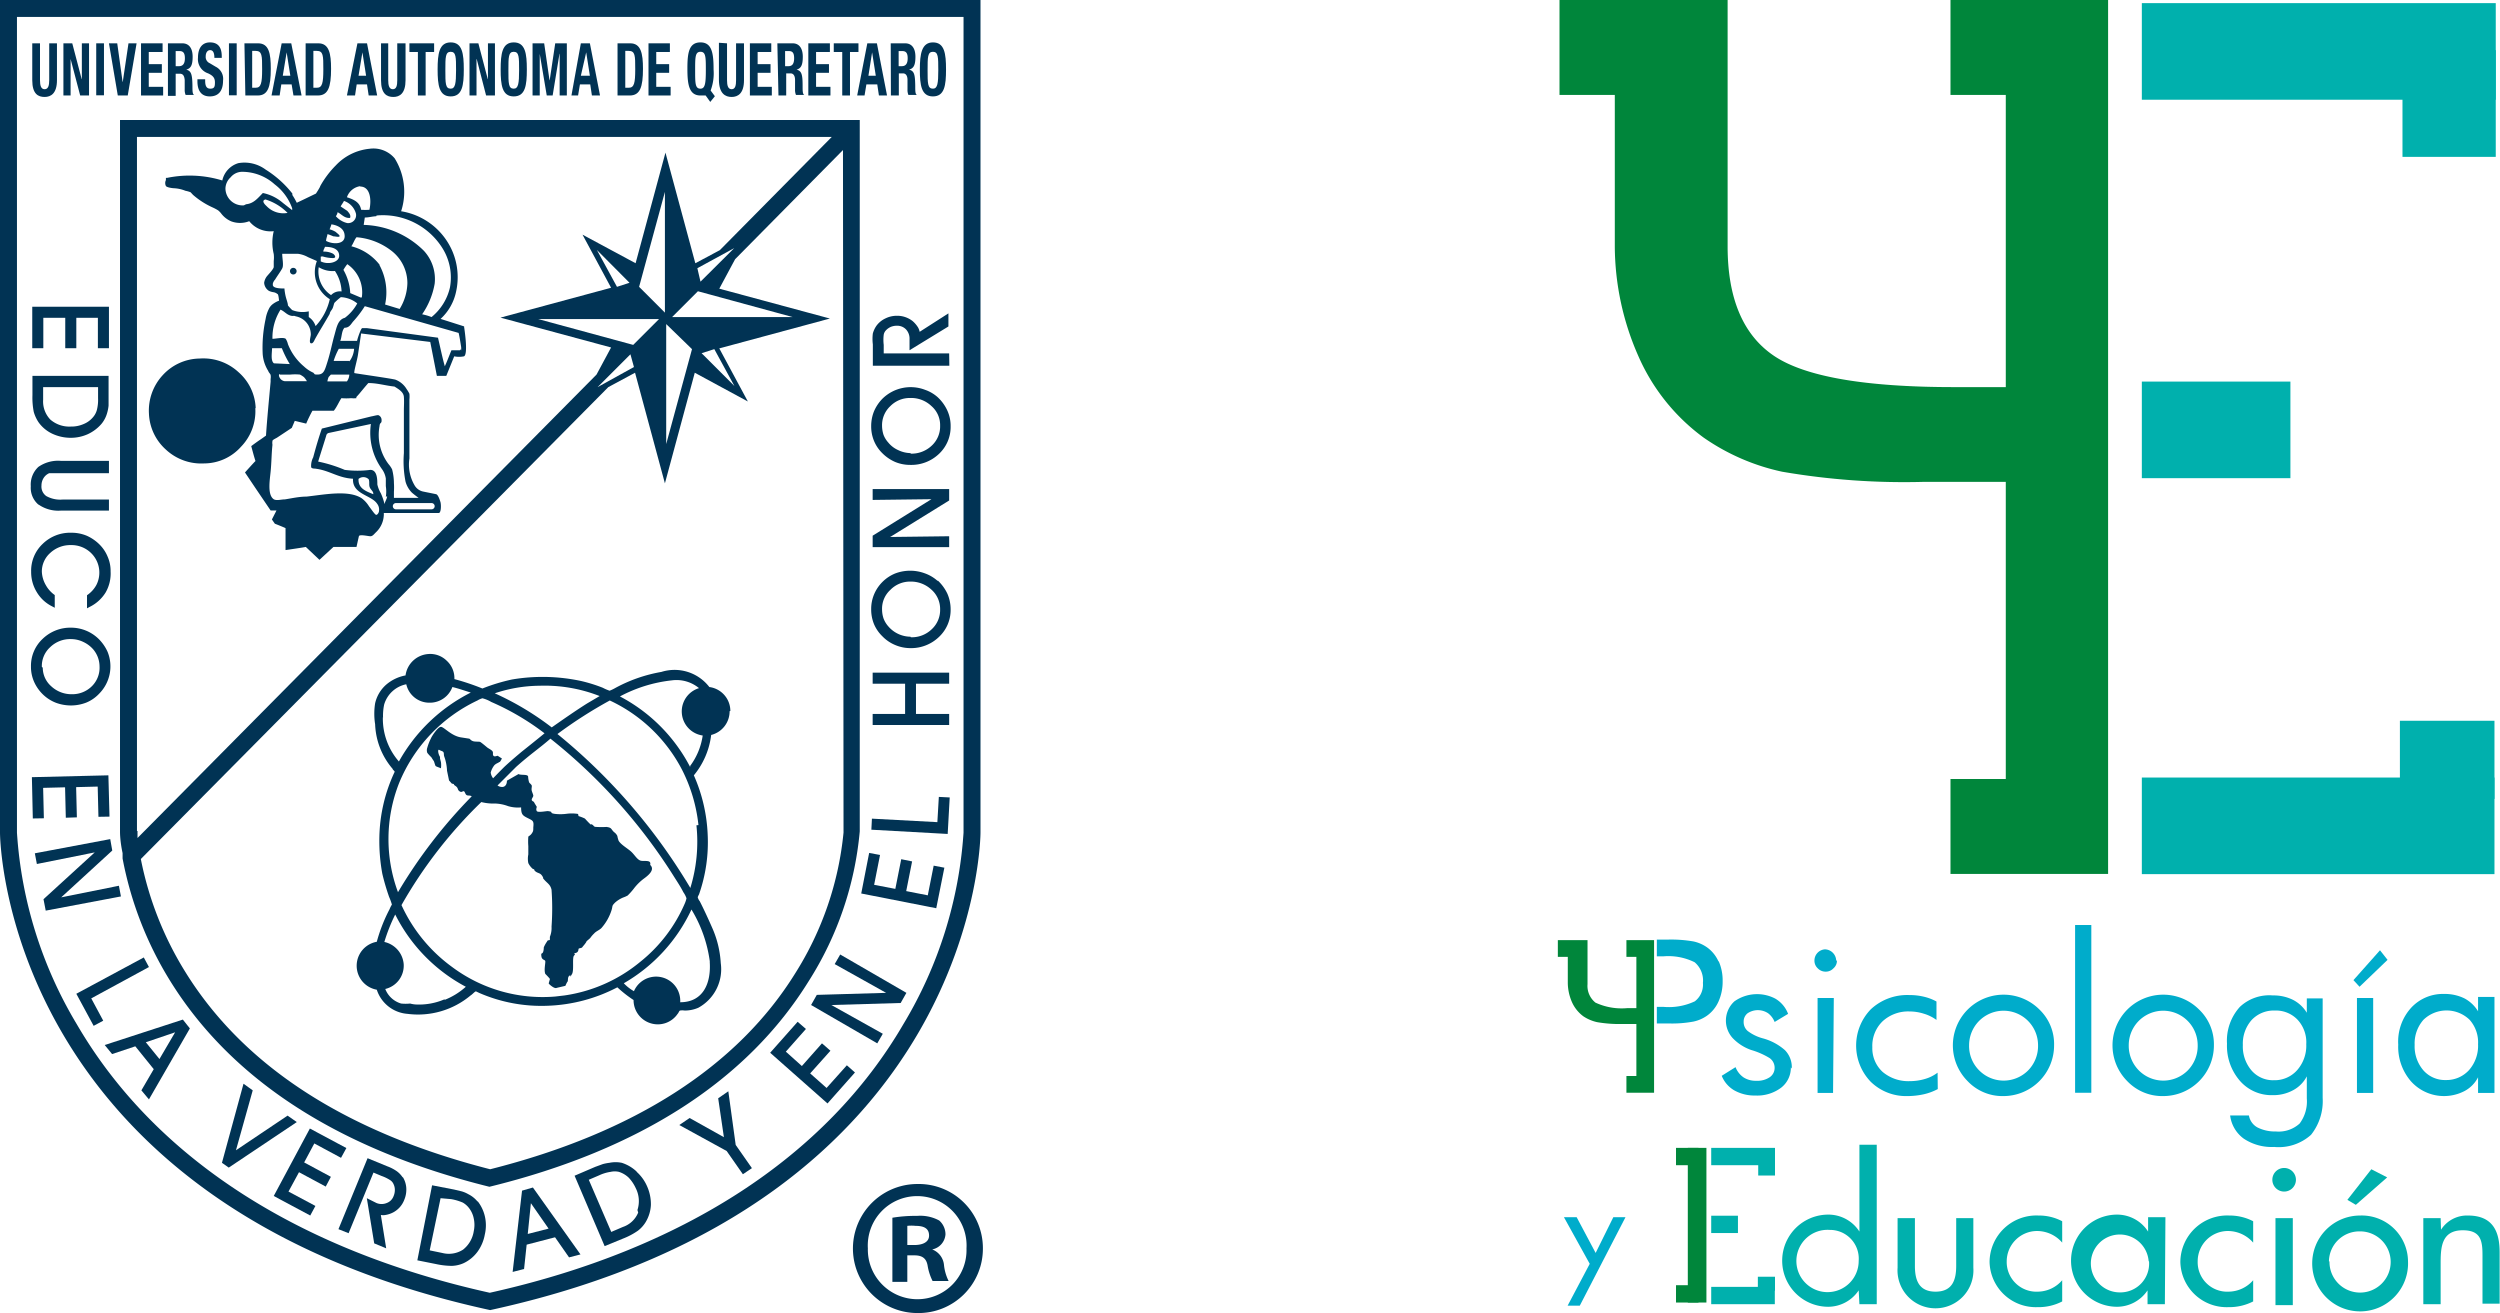 <svg xmlns="http://www.w3.org/2000/svg" viewBox="0 0 135.62 71.23"><defs><style>.cls-1{fill:#013354;}.cls-2{fill:#00863b;}.cls-3{fill:#00accb;}.cls-4{fill:#00b0ad;}</style></defs><g id="Capa_2" data-name="Capa 2"><g id="Capa_1-2" data-name="Capa 1"><path class="cls-1" d="M53.32,67.72a3.49,3.49,0,0,1-3.55,3.51,3.5,3.5,0,1,1,0-7,3.48,3.48,0,0,1,3.55,3.48m-6.24,0a2.69,2.69,0,0,0,2.71,2.77,2.66,2.66,0,0,0,2.64-2.75,2.68,2.68,0,1,0-5.35,0m2.14,1.81h-.81V66.06a7.42,7.42,0,0,1,1.33-.1,2.15,2.15,0,0,1,1.21.25,1,1,0,0,1,.34.76.9.9,0,0,1-.72.81v0a1,1,0,0,1,.64.85,2.52,2.52,0,0,0,.25.86h-.87a2.89,2.89,0,0,1-.27-.84c-.07-.38-.28-.55-.72-.55h-.38Zm0-2h.38c.44,0,.8-.15.8-.51s-.23-.53-.74-.53a2,2,0,0,0-.44,0Z"/><path class="cls-1" d="M2.17,2.35v2c0,.28.05.49.25.49s.25-.21.25-.49v-2h.42v2c0,.72-.33.91-.67.91s-.67-.15-.67-.91v-2Z"/><polygon class="cls-1" points="3.92 2.35 4.43 4.29 4.44 4.29 4.44 2.35 4.83 2.35 4.83 5.18 4.35 5.18 3.83 3.2 3.83 3.2 3.83 5.18 3.44 5.18 3.44 2.35 3.92 2.35"/><rect class="cls-1" x="5.22" y="2.35" width="0.42" height="2.82"/><polygon class="cls-1" points="6.36 2.35 6.65 4.44 6.66 4.44 6.97 2.35 7.41 2.35 6.93 5.18 6.39 5.18 5.91 2.35 6.36 2.35"/><polygon class="cls-1" points="8.82 2.35 8.82 2.82 8.07 2.82 8.07 3.48 8.78 3.48 8.78 3.95 8.07 3.95 8.07 4.71 8.85 4.71 8.85 5.18 7.65 5.18 7.65 2.35 8.82 2.35"/><path class="cls-1" d="M9.11,2.35h.78c.35,0,.56.25.56.73s-.11.63-.35.7h0c.28.06.33.27.34.87,0,.29,0,.45.09.5v0h-.46a.7.7,0,0,1-.05-.3V4.34C10,4.12,9.93,4,9.76,4H9.53v1.2H9.11Zm.42,1.24h.18c.2,0,.32-.12.32-.43s-.11-.39-.3-.39h-.2Z"/><path class="cls-1" d="M11.13,4.3v.08c0,.26.06.43.28.43s.25-.11.25-.34-.09-.36-.37-.49a.81.81,0,0,1-.55-.85c0-.55.25-.83.65-.83s.64.22.64.76v.08h-.4c0-.27-.07-.42-.23-.42s-.24.16-.24.33a.37.37,0,0,0,.22.38l.32.19a.73.73,0,0,1,.4.75c0,.59-.27.86-.72.86s-.67-.3-.67-.82V4.3Z"/><rect class="cls-1" x="12.42" y="2.35" width="0.42" height="2.82"/><path class="cls-1" d="M13.26,2.35H14c.59,0,.69.55.69,1.38,0,1-.16,1.45-.71,1.45h-.67Zm.42,2.41h.19c.29,0,.35-.25.35-1s0-1-.36-1h-.18Z"/><path class="cls-1" d="M15.28,2.35h.52l.56,2.83h-.44l-.1-.6h-.56l-.09.6h-.44Zm.06,1.76h.41l-.2-1.27h0Z"/><path class="cls-1" d="M16.58,2.35h.69c.58,0,.69.55.69,1.38,0,1-.16,1.45-.72,1.45h-.66ZM17,4.76h.19c.29,0,.35-.25.35-1s0-1-.36-1H17Z"/><path class="cls-1" d="M19.39,2.35h.52l.55,2.83H20l-.09-.6h-.56l-.09.6h-.44Zm.06,1.76h.41l-.2-1.27h0Z"/><path class="cls-1" d="M21.06,2.35v2c0,.28.05.49.25.49s.24-.21.24-.49v-2H22v2c0,.72-.32.91-.66.91s-.67-.15-.67-.91v-2Z"/><polygon class="cls-1" points="23.55 2.35 23.55 2.82 23.09 2.82 23.09 5.18 22.67 5.18 22.67 2.82 22.21 2.82 22.21 2.35 23.55 2.35"/><path class="cls-1" d="M24.45,2.3c.63,0,.71.61.71,1.47s-.08,1.46-.71,1.46-.71-.61-.71-1.46.08-1.47.71-1.47m0,2.51c.25,0,.29-.29.29-1s0-1-.29-1-.29.29-.29,1,0,1,.29,1"/><polygon class="cls-1" points="25.95 2.35 26.46 4.29 26.47 4.29 26.47 2.35 26.85 2.35 26.85 5.18 26.37 5.18 25.86 3.2 25.85 3.2 25.85 5.18 25.47 5.18 25.47 2.35 25.95 2.35"/><path class="cls-1" d="M27.87,2.3c.63,0,.71.61.71,1.47s-.08,1.46-.71,1.46-.71-.61-.71-1.46.08-1.47.71-1.47m0,2.51c.25,0,.29-.29.29-1s0-1-.29-1-.29.29-.29,1,0,1,.29,1"/><polygon class="cls-1" points="28.89 2.35 29.52 2.35 29.81 4.35 29.82 4.35 30.12 2.35 30.75 2.35 30.75 5.18 30.36 5.18 30.36 2.92 30.35 2.92 29.98 5.18 29.66 5.18 29.28 2.92 29.28 2.92 29.28 5.18 28.89 5.18 28.89 2.35"/><path class="cls-1" d="M31.51,2.35H32l.55,2.83h-.44l-.09-.6h-.56l-.1.6H31Zm0,1.76H32l-.2-1.27h0Z"/><path class="cls-1" d="M33.5,2.35h.69c.58,0,.69.55.69,1.38,0,1-.16,1.45-.72,1.45H33.5Zm.42,2.41h.19c.29,0,.35-.25.35-1s0-1-.36-1h-.18Z"/><polygon class="cls-1" points="36.34 2.35 36.34 2.82 35.6 2.82 35.6 3.48 36.3 3.48 36.3 3.95 35.6 3.95 35.6 4.71 36.38 4.71 36.38 5.18 35.18 5.18 35.18 2.35 36.34 2.35"/><path class="cls-1" d="M38.53,5.53l-.25-.35-.13,0H38c-.63,0-.71-.61-.71-1.46S37.37,2.3,38,2.3s.71.61.71,1.47a2.65,2.65,0,0,1-.16,1.14l.23.31ZM38,4.81c.25,0,.29-.29.29-1s0-1-.29-1-.29.29-.29,1,0,1,.29,1"/><path class="cls-1" d="M39.44,2.35v2c0,.28.05.49.25.49s.24-.21.24-.49v-2h.43v2c0,.72-.33.91-.67.91S39,5.08,39,4.32v-2Z"/><polygon class="cls-1" points="41.84 2.35 41.84 2.82 41.1 2.82 41.1 3.48 41.8 3.48 41.8 3.95 41.1 3.95 41.1 4.71 41.87 4.71 41.87 5.18 40.68 5.18 40.68 2.35 41.84 2.35"/><path class="cls-1" d="M42.17,2.35H43c.34,0,.55.25.55.73s-.11.63-.34.7h0c.28.06.33.27.33.87,0,.29,0,.45.09.5v0h-.45a.7.7,0,0,1-.05-.3V4.34c0-.22-.08-.36-.25-.36h-.23v1.2h-.42Zm.42,1.24h.18c.2,0,.31-.12.31-.43s-.1-.39-.29-.39h-.2Z"/><polygon class="cls-1" points="45.02 2.35 45.02 2.82 44.27 2.82 44.27 3.48 44.97 3.48 44.97 3.95 44.27 3.95 44.27 4.71 45.05 4.71 45.05 5.18 43.85 5.18 43.85 2.35 45.02 2.35"/><polygon class="cls-1" points="46.57 2.35 46.57 2.82 46.11 2.82 46.11 5.18 45.69 5.18 45.69 2.82 45.23 2.82 45.23 2.35 46.57 2.35"/><path class="cls-1" d="M47.05,2.35h.52l.55,2.83h-.44l-.09-.6H47l-.1.6H46.5Zm.06,1.76h.4l-.2-1.27h0Z"/><path class="cls-1" d="M48.32,2.35h.78c.35,0,.56.25.56.73s-.11.63-.35.7h0c.29.06.33.27.34.87,0,.29,0,.45.09.5v0h-.46a.7.7,0,0,1-.05-.3V4.34c0-.22-.08-.36-.25-.36h-.22v1.2h-.43Zm.43,1.24h.17c.2,0,.32-.12.32-.43s-.11-.39-.3-.39h-.19Z"/><path class="cls-1" d="M50.61,2.3c.63,0,.71.61.71,1.47s-.08,1.46-.71,1.46-.71-.61-.71-1.46S50,2.3,50.61,2.3m0,2.51c.25,0,.29-.29.29-1s0-1-.29-1-.29.29-.29,1,0,1,.29,1"/><polygon class="cls-1" points="2.35 17.24 3.54 17.24 3.54 18.89 4.14 18.89 4.14 17.24 5.31 17.24 5.31 18.89 5.91 18.89 5.91 16.64 1.75 16.64 1.75 18.89 2.35 18.89 2.35 17.24"/><path class="cls-1" d="M2.1,22.92a1.92,1.92,0,0,0,.74.61,2.36,2.36,0,0,0,1,.22,2.25,2.25,0,0,0,.93-.2A2.2,2.2,0,0,0,5.5,23a1.59,1.59,0,0,0,.31-.59A2.21,2.21,0,0,0,5.89,22c0-.13,0-.27,0-.43V20.39H1.76v1.05a4.06,4.06,0,0,0,.07.9,2,2,0,0,0,.27.58M5.32,21v.6a2.24,2.24,0,0,1-.07.66,1,1,0,0,1-.21.38,1.3,1.3,0,0,1-.52.37,1.63,1.63,0,0,1-.67.13,1.57,1.57,0,0,1-1.12-.38,1.42,1.42,0,0,1-.39-1.07V21Z"/><path class="cls-1" d="M2.09,27.37a1.88,1.88,0,0,0,1.21.33H5.91v-.6H3.39a1.55,1.55,0,0,1-.88-.19.63.63,0,0,1-.26-.57.77.77,0,0,1,.11-.4.68.68,0,0,1,.31-.27l.1,0,.12,0,.42,0h2.6V25H3.3a1.87,1.87,0,0,0-1.22.33,1.31,1.31,0,0,0-.41,1.05,1.2,1.2,0,0,0,.42,1"/><path class="cls-1" d="M4.72,32.28l0,0V33l.15-.08a2.1,2.1,0,0,0,.86-.78A2.06,2.06,0,0,0,6,31a1.91,1.91,0,0,0-.16-.8,2,2,0,0,0-.44-.66,2.3,2.3,0,0,0-.7-.48,2.15,2.15,0,0,0-.83-.16,2.13,2.13,0,0,0-1.55.6,2,2,0,0,0-.63,1.52A2.07,2.07,0,0,0,2,32.13a2,2,0,0,0,.82.76l.15.08v-.69l0,0a1.6,1.6,0,0,1-.48-.53A1.58,1.58,0,0,1,2.27,31a1.35,1.35,0,0,1,.45-1,1.6,1.6,0,0,1,1.13-.43A1.52,1.52,0,0,1,4.94,30a1.48,1.48,0,0,1,.29,1.73,1.58,1.58,0,0,1-.51.56"/><path class="cls-1" d="M2.38,37.72a2.12,2.12,0,0,0,.67.41,2.38,2.38,0,0,0,.81.14,2.31,2.31,0,0,0,.83-.16,2,2,0,0,0,.69-.48,2.1,2.1,0,0,0,.46-2.26,2.32,2.32,0,0,0-.45-.67,2.14,2.14,0,0,0-1.53-.65,2.16,2.16,0,0,0-1.55.61,2,2,0,0,0-.63,1.49,2,2,0,0,0,.18.86,2.2,2.2,0,0,0,.52.71m-.11-1.54a1.38,1.38,0,0,1,.45-1.07,1.55,1.55,0,0,1,1.13-.44,1.52,1.52,0,0,1,.66.15,1.62,1.62,0,0,1,.55.41,1.45,1.45,0,0,1,.34.92A1.41,1.41,0,0,1,5,37.21a1.5,1.5,0,0,1-1.09.45,1.61,1.61,0,0,1-1.14-.44,1.34,1.34,0,0,1-.45-1"/><polygon class="cls-1" points="2.34 42.74 3.53 42.71 3.57 44.36 4.17 44.34 4.13 42.7 5.3 42.67 5.34 44.31 5.94 44.3 5.88 42.06 1.73 42.16 1.78 44.4 2.38 44.39 2.34 42.74"/><polygon class="cls-1" points="6.45 48.05 3.32 48.68 6.09 46.14 5.98 45.52 1.89 46.29 2 46.87 5.14 46.24 2.36 48.78 2.48 49.4 6.56 48.63 6.45 48.05"/><polygon class="cls-1" points="8.08 52.46 7.8 51.94 4.14 53.91 5.08 55.65 5.6 55.37 4.95 54.16 8.08 52.46"/><path class="cls-1" d="M5.68,56.69l.4.49,1.26-.42,1,1.24-.67,1.15.41.49,2.22-3.85-.38-.48ZM9.5,56l-.85,1.45-.74-.91Z"/><polygon class="cls-1" points="15.6 60.52 12.8 62.4 13.71 59.15 13.21 58.79 12.04 63.08 12.41 63.34 16.1 60.87 15.6 60.52"/><polygon class="cls-1" points="17.05 62.03 18.5 62.81 18.79 62.28 16.81 61.22 14.85 64.88 16.83 65.94 17.11 65.42 15.65 64.64 16.22 63.59 17.67 64.37 17.95 63.84 16.5 63.06 17.05 62.03"/><path class="cls-1" d="M21.85,63.88a1.3,1.3,0,0,0-.32-.34,2.23,2.23,0,0,0-.52-.27l-1.07-.44-1.58,3.85.55.22,1.35-3.29.43.18a2.19,2.19,0,0,1,.49.24.48.48,0,0,1,.17.21.7.7,0,0,1,.07.31.86.86,0,0,1-.07.34.62.62,0,0,1-.37.37.73.73,0,0,1-.56,0L19.9,65l.4,2.45.65.27-.29-1.81a.7.7,0,0,0,.25,0,1.39,1.39,0,0,0,.42-.14,1.29,1.29,0,0,0,.6-.68,1.44,1.44,0,0,0,.11-.65,1.29,1.29,0,0,0-.19-.59"/><path class="cls-1" d="M25.92,65.2a1.51,1.51,0,0,0-.52-.42,1.6,1.6,0,0,0-.35-.15l-.42-.1-1.19-.23-.8,4.07,1,.2a4.18,4.18,0,0,0,.81.1h.09a1.71,1.71,0,0,0,.62-.15,2,2,0,0,0,.74-.61,2.27,2.27,0,0,0,.4-.94,2.17,2.17,0,0,0,0-1,2.09,2.09,0,0,0-.4-.82m-1.43-.1a2.78,2.78,0,0,1,.64.19,1.15,1.15,0,0,1,.33.29,1.35,1.35,0,0,1,.26.57,1.61,1.61,0,0,1,0,.69,1.57,1.57,0,0,1-.58,1,1.42,1.42,0,0,1-1.13.18l-.68-.14L23.9,65Z"/><path class="cls-1" d="M28.32,64.59,27.81,69l.62-.16.14-1.32,1.54-.4.76,1.09.62-.16-2.58-3.63Zm1.44,2.06-1.13.29.17-1.67Z"/><path class="cls-1" d="M34.52,63.54a2.11,2.11,0,0,0-.79-.46,1.67,1.67,0,0,0-.67,0,2.53,2.53,0,0,0-.36.07l-.41.15-1.12.48,1.63,3.82,1-.41a3.81,3.81,0,0,0,.81-.43,1.71,1.71,0,0,0,.42-.47,2,2,0,0,0,.28-.92,2.38,2.38,0,0,0-.2-1,2.26,2.26,0,0,0-.55-.78m.06,2.19a1.37,1.37,0,0,1-.83.78l-.63.27L31.94,64l.56-.24a2.22,2.22,0,0,1,.63-.19,1,1,0,0,1,.44,0,1.36,1.36,0,0,1,.54.32,2.1,2.1,0,0,1,.38.57,1.55,1.55,0,0,1,.09,1.18"/><polygon class="cls-1" points="39.51 59.2 38.96 59.58 39.27 61.69 37.41 60.65 36.85 61.03 39.42 62.44 40.3 63.7 40.79 63.37 39.91 62.11 39.51 59.2"/><polygon class="cls-1" points="44.84 59.02 43.95 58.23 45.05 57 44.59 56.6 43.5 57.83 42.63 57.05 43.72 55.82 43.27 55.43 41.78 57.11 44.89 59.86 46.38 58.18 45.94 57.79 44.84 59.02"/><polygon class="cls-1" points="45.28 52.3 48.07 53.86 44.31 53.97 44 54.52 47.59 56.6 47.89 56.08 45.1 54.52 48.86 54.41 49.17 53.86 45.58 51.78 45.28 52.3"/><polygon class="cls-1" points="50.33 48.57 49.16 48.34 49.48 46.73 48.89 46.61 48.57 48.22 47.42 48 47.74 46.38 47.15 46.27 46.72 48.47 50.79 49.27 51.23 47.07 50.65 46.96 50.33 48.57"/><polygon class="cls-1" points="50.85 44.6 47.3 44.41 47.27 45.01 51.41 45.24 51.52 43.26 50.93 43.23 50.85 44.6"/><polygon class="cls-1" points="47.34 38.73 47.34 39.33 51.49 39.33 51.49 38.73 49.69 38.73 49.69 37.09 51.49 37.09 51.49 36.49 47.34 36.49 47.34 37.09 49.1 37.09 49.1 38.73 47.34 38.73"/><path class="cls-1" d="M50.87,31.52a2.06,2.06,0,0,0-.68-.41,2.29,2.29,0,0,0-1.63,0,2.11,2.11,0,0,0-1.15,1.15,2.06,2.06,0,0,0-.15.79,2.11,2.11,0,0,0,.15.8,2,2,0,0,0,.45.66,2.08,2.08,0,0,0,.7.48,2.12,2.12,0,0,0,.83.17,2.18,2.18,0,0,0,1.55-.61,2,2,0,0,0,.63-1.49,2.11,2.11,0,0,0-.18-.86,2.36,2.36,0,0,0-.52-.71m-1.48,3.05a1.6,1.6,0,0,1-1.2-.56,1.38,1.38,0,0,1-.26-.43,1.57,1.57,0,0,1-.08-.49A1.38,1.38,0,0,1,48.3,32a1.49,1.49,0,0,1,1.08-.45,1.63,1.63,0,0,1,1.14.43A1.4,1.4,0,0,1,51,33.06a1.42,1.42,0,0,1-.45,1.07,1.55,1.55,0,0,1-1.14.44"/><polygon class="cls-1" points="51.49 26.53 47.34 26.53 47.34 27.12 50.53 27.08 47.34 29.06 47.34 29.68 51.49 29.68 51.49 29.09 48.29 29.13 51.49 27.15 51.49 26.53"/><path class="cls-1" d="M47.86,24.58a2.24,2.24,0,0,0,.7.48,2.12,2.12,0,0,0,.83.16,2.17,2.17,0,0,0,1.55-.6,2,2,0,0,0,.63-1.49,2,2,0,0,0-.18-.86,2.28,2.28,0,0,0-.52-.72,2,2,0,0,0-.68-.4,2.18,2.18,0,0,0-2.33.49,2.23,2.23,0,0,0-.45.68,2.15,2.15,0,0,0-.15.8,2.06,2.06,0,0,0,.15.79,2,2,0,0,0,.45.67m1.53,0a1.6,1.6,0,0,1-.66-.16,1.46,1.46,0,0,1-.54-.41,1.33,1.33,0,0,1-.26-.42,1.62,1.62,0,0,1-.08-.49,1.41,1.41,0,0,1,.45-1.07,1.48,1.48,0,0,1,1.08-.44,1.59,1.59,0,0,1,1.14.43A1.37,1.37,0,0,1,51,23.1a1.42,1.42,0,0,1-.45,1.07,1.59,1.59,0,0,1-1.14.44"/><path class="cls-1" d="M51.49,19.17H47.94v-.46a2.28,2.28,0,0,1,0-.55.46.46,0,0,1,.12-.24.83.83,0,0,1,.27-.19.88.88,0,0,1,.33-.06.66.66,0,0,1,.49.2.73.73,0,0,1,.19.53V19l2.11-1.29V17l-1.56,1a.78.78,0,0,0-.09-.24,1.5,1.5,0,0,0-.29-.34,1.35,1.35,0,0,0-.85-.29,1.4,1.4,0,0,0-.64.15,1.26,1.26,0,0,0-.48.4,1.38,1.38,0,0,0-.19.41,2.39,2.39,0,0,0,0,.59v1.16h4.15Z"/><path class="cls-1" d="M13.85,22.14a2.77,2.77,0,0,1-.78,2.1,2.69,2.69,0,0,1-2,.9A2.81,2.81,0,0,1,9,24.39a2.76,2.76,0,0,1-.92-1.95,2.83,2.83,0,0,1,.75-2.09,2.76,2.76,0,0,1,2-.9,2.81,2.81,0,0,1,2.12.75,2.72,2.72,0,0,1,.92,1.94"/><path class="cls-1" d="M25.19,17.71S24,17.33,23.9,17.3a2.77,2.77,0,0,0,.84-1.47,3.6,3.6,0,0,0-.19-2.18,3.66,3.66,0,0,0-2.79-2.19,3.42,3.42,0,0,0-.35-2.87,1.51,1.51,0,0,0-1.36-.52,2.9,2.9,0,0,0-1.83.9,5.07,5.07,0,0,0-.85,1.13c0,.05-.23.4-.23.4l-.58.28L16.1,11a4,4,0,0,0-.24-.42l0-.08a5.66,5.66,0,0,0-1.45-1.3,1.93,1.93,0,0,0-1.48-.35,1.26,1.26,0,0,0-.87.94,6.09,6.09,0,0,0-3-.14l-.06,0s0,.1,0,.12a.36.36,0,0,0,0,.32c.06.09.4.12.4.12a1.9,1.9,0,0,1,.66.14,1.56,1.56,0,0,1,.28.08s.13.14.13.14a4.32,4.32,0,0,0,1.08.69,2.6,2.6,0,0,1,.28.15,1,1,0,0,1,.16.16,1.34,1.34,0,0,0,.56.44A1.37,1.37,0,0,0,13.52,12a1.48,1.48,0,0,0,1.33.54,2.62,2.62,0,0,0,0,1.24v0a1.61,1.61,0,0,1,0,.38c0,.1,0,.21,0,.32s-.3.42-.33.46a.74.74,0,0,0-.19.4.56.56,0,0,0,.26.44.88.88,0,0,0,.23.07.44.44,0,0,1,.23.1c.06,0,.08.32.09.36a1.37,1.37,0,0,0-.36.2.71.71,0,0,0-.2.26,1.83,1.83,0,0,0-.17.53,7.32,7.32,0,0,0-.16,1.9,2,2,0,0,0,.3.92.37.37,0,0,0,.07.12s.06.08.06.1v0a.63.63,0,0,1,0,.22c0,.05,0,.1,0,.15-.09,1-.19,2-.25,2.92l-.28.2c-.16.1-.52.37-.52.37s.15.58.23.81c-.09.08-.57.62-.57.62l.55.82.84,1.24H15l-.25.49.16.23s.46.18.58.24c0,.37,0,1.19,0,1.19s.91-.13,1.1-.17l.74.7.76-.7h1.25s.1-.46.13-.58.5,0,.62,0,.18-.09.3-.21a1.36,1.36,0,0,0,.43-.92.72.72,0,0,0,0-.13l.08,0s2.78,0,2.9,0,.14-.37.1-.57c0,0-.11-.42-.24-.45s-.65-.13-.73-.15a.7.7,0,0,1-.45-.35,2.22,2.22,0,0,1-.27-1.44V23.42c0-.53,0-1.69,0-1.75a1.58,1.58,0,0,0,0-.31,1.83,1.83,0,0,0-.15-.25,1.2,1.2,0,0,0-.6-.51c-.11-.05-2.17-.34-2.23-.36s.15-.71.19-1l.17-1.15,3.75.46.36,1.84.51,0,.43-1.06a1.3,1.3,0,0,0,.53,0c.25-.11,0-1.64,0-1.64m-4.74-6A3.81,3.81,0,0,1,24,13.46a3,3,0,0,1,.41,2.13,2.9,2.9,0,0,1-1,1.61,3,3,0,0,0-.51-.15,4.17,4.17,0,0,0,.68-1.66A2.26,2.26,0,0,0,23,13.61a4.82,4.82,0,0,0-3.27-1.41l.06-.4c.22,0,.4-.06.62-.07m.18,2.63a2.82,2.82,0,0,0-1.53-1c.1-.14.17-.36.28-.49a3.56,3.56,0,0,1,1.89.73,2.22,2.22,0,0,1,.87,1.76,2.79,2.79,0,0,1-.42,1.4l-.79-.24a3.11,3.11,0,0,0-.3-2.13m-1,1.76L19,15.9a2.79,2.79,0,0,0-.37-1.26,2.4,2.4,0,0,1,.21-.31,1.85,1.85,0,0,1,.79,1.79m-.09-6c.55,0,.62.72.5,1.26a3.24,3.24,0,0,1-.45,0c-.07-.42-.41-.56-.77-.68a.9.9,0,0,1,.72-.6m-1.21,1.42c.21.11.36.33.66.3.06-.16-.07-.28-.15-.38l-.36-.24c.05-.1.12-.18.18-.3s0,0,0,0a1,1,0,0,1,.65.69.43.43,0,0,1-.48.51,1.19,1.19,0,0,1-.61-.37.58.58,0,0,0,.1-.23m-.55,1.2a3.21,3.21,0,0,1,.31.12c.1,0,.31.06.34,0s-.15-.18-.21-.24a1.22,1.22,0,0,0-.33-.14,2.33,2.33,0,0,0,.1-.27c.34.05.67.22.71.55.09.56-.63.55-1,.35,0-.12.05-.22.07-.34m-.26,1.18a2,2,0,0,0,.56.09c.21,0,.11-.17,0-.24a1.05,1.05,0,0,0-.52-.11c0-.1.06-.17.09-.26h0c.45,0,.77.14.77.49s-.6.5-1,.3c0-.1,0-.18,0-.26m-.1.58h0a1.43,1.43,0,0,0,.87.2,2.15,2.15,0,0,1,.36,1.11.66.66,0,0,0-.57.2,1.54,1.54,0,0,1-.67-1.51m-4.06-3.36a.93.93,0,0,1-1-.92.85.85,0,0,1,.28-.6.81.81,0,0,1,.62-.3A2.64,2.64,0,0,1,14.9,10a2.81,2.81,0,0,1,.95,1.3l0,.1-.5-.39a2.39,2.39,0,0,0-1.09-.54c-.27.27-.49.57-.91.61m1.11.1c-.13-.12-.28-.3-.06-.36a2.88,2.88,0,0,1,1.2.73,1.26,1.26,0,0,1-1.14-.37m.34,4.21a.48.48,0,0,1,.12-.22c.12-.2.3-.44.39-.61s0-.53,0-.79l.46,0,.41,0a1.52,1.52,0,0,1,.53.18l.48.21a1.72,1.72,0,0,0,.7,2.07,3.15,3.15,0,0,1-.77,1.46.92.92,0,0,0-.37-.49c0-.12,0-.2,0-.31a1.54,1.54,0,0,1-.9-.07,2.73,2.73,0,0,1-.23-.25c0-.11-.07-.29-.11-.44a2.83,2.83,0,0,1-.08-.48c-.18,0-.62,0-.63-.19m.37,1.32c.23.08.33.24.53.32s.21,0,.34.06a1,1,0,0,1,.82,1c0,.08-.11.42,0,.46s.18-.12.22-.21c.27-.49.54-.91.81-1.39,0-.09.09-.18.14-.27s.07-.22.11-.32a3.12,3.12,0,0,1,.35-.31,1.53,1.53,0,0,1,.89.34,2.4,2.4,0,0,1-.67.78c-.39.1-.45.53-.57.95s-.22.95-.38,1.45-.2.73-.68.67L17,20.22a1.82,1.82,0,0,1-.51-.34,3,3,0,0,1-.87-1.21.93.93,0,0,0-.12-.29c-.14-.1-.53,0-.72,0a2.84,2.84,0,0,1,.45-1.6m3.72,2.8c-.28,0-.57,0-.85,0a3.64,3.64,0,0,1,.28-.66h.83a1.27,1.27,0,0,1-.26.69m0,.69a.66.66,0,0,1-.13.39c-.36,0-.72,0-1.06,0a1,1,0,0,1,.07-.24l.12-.13c.29,0,.67,0,1,0m-3.76,0h.56a2.8,2.8,0,0,1,.52,0,1.18,1.18,0,0,1,.22.14,1.24,1.24,0,0,1,.16.22c-.31,0-.82,0-1.2,0a.37.37,0,0,1-.3-.24.17.17,0,0,1,0-.15m-.29-.58c-.18-.14-.11-.52-.1-.82,0,0,0,0,0,0h.53a5.75,5.75,0,0,0,.43.86ZM21,26.91c0,.15-.11.28-.14.44a3.16,3.16,0,0,0-.2-.59,1.66,1.66,0,0,1-.19-.48c0-.25,0-.79-.38-.79a5.39,5.39,0,0,1-1.39,0,7.5,7.5,0,0,0-1.44-.45c.1-.34.43-1.36.44-1.42a.18.18,0,0,1,.12-.13L20.12,23a3.37,3.37,0,0,0,.58,2.42,1.18,1.18,0,0,1,.23.54c0,.14,0,.27,0,.41a1.94,1.94,0,0,1,0,.59m-.68-.15c-.39-.16-.83-.31-.8-.83A.41.41,0,0,1,20,26c.06.13,0,.3.06.44s.17.19.19.32m3.16.53a.17.17,0,0,1,0,.34H21.48a.17.17,0,0,1,0-.34Zm-4.08-5.75s.12-.13.17-.19.32-.39.48-.57c.5,0,.93.14,1.42.19.22.14.49.29.51.56s0,.48,0,.75c0,.77,0,1.53,0,2.3A5.7,5.7,0,0,0,22,26.13a1.37,1.37,0,0,0,.34.59c.12.11.37.29.37.29H21.37s0-.22,0-.34a3.54,3.54,0,0,0,0-.46,3,3,0,0,0-.1-.75,1.39,1.39,0,0,0-.19-.28,2.62,2.62,0,0,1-.49-2.07s0-.11.06-.16.05-.12.05-.17a.28.28,0,0,0-.18-.26c-.1,0-.25.05-.38.07l-2.68.66c-.18.52-.32,1-.47,1.56a1,1,0,0,0-.11.54c.06.09.19.06.27.08.74.1,1.2.5,2,.54-.05.85,1,.88,1.31,1.36a.51.51,0,0,1,.1.39c0,.08-.08.21-.15.21s-.27-.31-.39-.46a1.55,1.55,0,0,0-.4-.44c-.72-.47-2.06-.19-3-.09-.39,0-.78.09-1.16.15-.2,0-.44.08-.6,0-.36-.23-.23-1-.18-1.5s.05-1,.1-1.46a.69.69,0,0,1,0-.21c0-.06.17-.13.25-.18l.8-.53c.05-.12.11-.25.16-.38l.62.15a7.48,7.48,0,0,1,.34-.7l1.16,0c.17-.21.27-.47.41-.68a3.15,3.15,0,0,0,.53,0,1.23,1.23,0,0,0,.28,0M25,18.9S25,19,24.94,19s-.32,0-.45,0c-.13.31-.22.57-.36.87-.14-.5-.24-1-.37-1.55l-3.86-.52c-.09,0-.19,0-.25,0s-.24.5-.28.69h-.91c.09-.22.07-.55.23-.71.24,0,.33-.16.45-.32a5.8,5.8,0,0,0,.65-.85l5.09,1.45c.05.21.09.47.13.72a.67.67,0,0,1,0,.24"/><path class="cls-1" d="M16.09,14.71a.18.18,0,0,1-.36,0,.18.18,0,1,1,.36,0"/><path class="cls-1" d="M39.62,38.57a1.31,1.31,0,0,0-1.14-1.3,2.38,2.38,0,0,0-2.6-.82,8.15,8.15,0,0,0-2.48.86,2.33,2.33,0,0,1-.33.16,2.58,2.58,0,0,1-.37-.16,8.2,8.2,0,0,0-1.19-.37,9.93,9.93,0,0,0-3.73-.08,10.14,10.14,0,0,0-1.61.49,12.89,12.89,0,0,0-1.52-.51,1.28,1.28,0,0,0-.42-1,1.27,1.27,0,0,0-1-.36A1.34,1.34,0,0,0,22,36.64a2.24,2.24,0,0,0-1.06.51,1.91,1.91,0,0,0-.59,1,3.62,3.62,0,0,0,0,1.14,3.93,3.93,0,0,0,.95,2.42c0,.05.1.1.11.16a8.7,8.7,0,0,0-.83,3.53,9.85,9.85,0,0,0,.16,2,12.28,12.28,0,0,0,.37,1.26,3,3,0,0,1,.15.41s-.09.15-.12.24a8.68,8.68,0,0,0-.7,1.78,1.32,1.32,0,0,0,0,2.6A1.9,1.9,0,0,0,22.11,55a4.44,4.44,0,0,0,3.42-1c.09-.05.23-.22.29-.22l.19.09a8.45,8.45,0,0,0,3.71.69,8.8,8.8,0,0,0,3.77-1,6.7,6.7,0,0,0,.88.69,1.31,1.31,0,0,0,1,1.28A1.3,1.3,0,0,0,36.76,55c.06-.06.07-.15.13-.18a.77.77,0,0,1,.25,0,1.86,1.86,0,0,0,.74-.15,2.38,2.38,0,0,0,1.22-2.42,5.47,5.47,0,0,0-.47-1.93c-.21-.48-.45-1-.67-1.43a.57.57,0,0,1-.11-.22.93.93,0,0,1,.07-.15,8.54,8.54,0,0,0,.47-3.25,8.81,8.81,0,0,0-.75-3.21,4.23,4.23,0,0,0,.94-2.19,1.32,1.32,0,0,0,1-1.29M29.26,37.2a8.18,8.18,0,0,1,3.27.56l-.68.4c-.65.41-1.29.86-1.92,1.3a15.52,15.52,0,0,0-3.09-1.85,7.8,7.8,0,0,1,2.42-.41m-8.48,1.74a2.92,2.92,0,0,1,.06-.72,1.57,1.57,0,0,1,1.2-1.1s0,0,0,0a1.28,1.28,0,0,0,1.26,1,1.3,1.3,0,0,0,1.24-.85c.34.08.67.2,1,.3a9.2,9.2,0,0,0-3.9,3.74,3.53,3.53,0,0,1-.87-2.41M27,41c-.05,0-.17.07-.23,0s0-.16-.05-.24-.23-.16-.3-.22-.31-.26-.37-.29-.29,0-.41-.05-.14-.12-.19-.13L25,40c-.52-.08-.92-.57-1.08-.57s-.48.48-.54.62a2.85,2.85,0,0,0-.2.51.42.42,0,0,0,0,.28,2.12,2.12,0,0,0,.22.24s.11.18.13.2.07.23.1.27.22.09.29.13a1.23,1.23,0,0,0,0-.34l-.05-.19,0-.09c-.1-.16-.12-.36-.08-.38s0,0,.17.06.09.16.14.3a2.57,2.57,0,0,1,.15.77l.11.53c.08.08.14.17.16.17.22.05,0,0,.18.12s.1.2.22.29.16,0,.23,0,.08.16.16.21.18,0,.28.07h0l0,0a27.29,27.29,0,0,0-4,5.2,8.3,8.3,0,0,1,.06-5.92A8.53,8.53,0,0,1,25.9,38a1.12,1.12,0,0,1,.27-.12,1.81,1.81,0,0,1,.48.2,13.73,13.73,0,0,1,2.89,1.7c-.31.26-1.24,1-1.24,1s-.71.59-1,.88-.55.56-.55.56a.63.63,0,0,1-.13-.31,1.08,1.08,0,0,1,.2-.4c.1-.1.21-.12.26-.17h0c.06,0,.08-.08.15-.19Zm-2.86,13.2a3.5,3.5,0,0,1-1.6.29,1.47,1.47,0,0,1-.29-.05,2.38,2.38,0,0,1-.49,0,1.32,1.32,0,0,1-.86-.79,1.3,1.3,0,0,0,1-1.34,1.34,1.34,0,0,0-1.05-1.21,9.44,9.44,0,0,1,.59-1.49,9,9,0,0,0,3.83,3.92,3.82,3.82,0,0,1-1.17.72m3.4-11.9c0,.16-.06.31-.22.34a.42.42,0,0,1-.29-.08l1-1c.77-.69,1.25-1,1.87-1.54a29.82,29.82,0,0,1,6.65,7.4c.18.29.4.61.56.93a1.29,1.29,0,0,1,.17.33,1.42,1.42,0,0,1-.09.28,8.21,8.21,0,0,1-2.42,3.17A8.3,8.3,0,0,1,30.63,54l-.51.06a8.21,8.21,0,0,1-5.59-1.6,8.54,8.54,0,0,1-2.75-3.36,24.81,24.81,0,0,1,4.33-5.59h0a2.69,2.69,0,0,0,.76.08,2.23,2.23,0,0,1,.69.14,1.87,1.87,0,0,0,.71.07c0,.38.08.44.36.58s.34.15.3.5c0,.18,0,.21-.08.33s-.18.15-.19.18a3.34,3.34,0,0,0,0,.51c0,.07,0,.32,0,.45a1.19,1.19,0,0,0,0,.47.93.93,0,0,0,.25.32c.06,0,.11.08.07.06.12.16.26.14.36.23s.15.23.12.22l.08.09c.16.18.32.25.38.53a14.12,14.12,0,0,1,0,2,1.27,1.27,0,0,1-.09.55s0,.12,0,.16-.13,0-.15.09a1.72,1.72,0,0,0-.18.32s0,.19-.05.28-.11,0-.08.21.19.17.21.26-.08.47,0,.69c0,0,.25.25.25.28s-.07.23-.06.25.3.3.43.23l.47-.11s.09-.21.12-.23,0-.22.07-.29.09-.07.08,0,.08-.11.09-.12c.12-.2,0-.88.11-1s0-.1,0-.12.15,0,.21-.11,0-.13.07-.16.14,0,.2-.11a1.81,1.81,0,0,0,.18-.23c0-.06.17-.16.23-.24a1.5,1.5,0,0,1,.2-.23c.1-.12.3-.19.4-.3a2.68,2.68,0,0,0,.53-.92c.1-.29,0-.25.21-.46a1.57,1.57,0,0,1,.43-.27,1.53,1.53,0,0,0,.25-.11,3.66,3.66,0,0,0,.33-.37,2.76,2.76,0,0,1,.54-.54c.22-.16.64-.48.35-.75.08-.3-.32-.18-.51-.23s-.32-.3-.51-.48-.56-.38-.69-.6a1.45,1.45,0,0,1-.07-.26.54.54,0,0,0-.18-.21c-.18-.17-.11-.24-.41-.28a4.87,4.87,0,0,1-.54,0c-.17,0-.13-.07-.24-.13s0,.08-.16-.08-.21-.23-.24-.25a2.37,2.37,0,0,0-.34-.13s0-.12-.05-.12a2.18,2.18,0,0,0-.62,0,2.57,2.57,0,0,1-.62,0c-.35-.06,0-.1-.37-.15-.1,0-.54.09-.6,0s0-.21,0-.23l-.14-.23c0-.06-.1-.06-.13-.13s.08-.18.08-.24-.05-.16-.08-.26,0-.19,0-.27-.13-.15-.15-.21a1.29,1.29,0,0,1-.05-.29c0-.16-.4-.07-.52-.15Zm11,9.8c.09,1.24-.39,2.22-1.6,2.22a1.31,1.31,0,0,0-2.51-.6,2.33,2.33,0,0,1-.55-.43,9,9,0,0,0,3.67-4,7.27,7.27,0,0,1,1,2.85m-.73-7.42a8.54,8.54,0,0,1-.33,3.4,31.48,31.48,0,0,0-7.21-8.35A24.34,24.34,0,0,1,33.08,38,8.43,8.43,0,0,1,37,41.76a8.6,8.6,0,0,1,.89,3m-.45-3.15a9,9,0,0,0-3.81-3.83,7.74,7.74,0,0,1,2.8-.87,1.92,1.92,0,0,1,1.49.42,0,0,0,0,0,0,0,1.32,1.32,0,0,0,.2,2.57,0,0,0,0,1,0,0,3.63,3.63,0,0,1-.68,1.65"/><path class="cls-1" d="M52.27.92V45.17A23.08,23.08,0,0,1,49,55.57c-4.2,7.21-12,12.24-22.43,14.56C16.12,67.81,8.37,62.78,4.17,55.57A23.08,23.08,0,0,1,.92,45.17V.92H52.27ZM53.19,0H0V45.17s0,20.11,26.59,25.9c26.6-5.79,26.6-25.9,26.6-25.9Z"/><path class="cls-1" d="M6.51,6.51V45.1c0,.09,0,.52.14,1.18,0,.09,0,.19,0,.29a19.43,19.43,0,0,0,2.58,6.64c3.34,5.39,9.17,9.15,17.32,11.17,8.16-2,14-5.78,17.33-11.17a18.18,18.18,0,0,0,2.76-8.11V6.51Zm.92,38.57V7.43H45.12l-6.07,6.14-1.33.71-1.62-6-1.62,6L31.6,12.73l1.55,2.88-6,1.62,6,1.62-.79,1.47L7.46,45.46c0-.2,0-.33,0-.38m29-27.88,1.4-1.4L43,17.2Zm2.29,1.74,1.09,2-1.78-1.78Zm-1.21,0-1.4,5.15V17.58Zm.29-4.39,2-1.09L38,15.28ZM32.42,21l1.78-1.78.19.69Zm1.93-2.29-5.15-1.4h6.55Zm-.88-3.15-1.09-2,1.77,1.78Zm1.2,0,1.4-5.15v6.55Zm11.09,29.6a17.44,17.44,0,0,1-2.62,7.64C40,57.86,34.39,61.46,26.59,63.43c-7.8-2-13.36-5.57-16.54-10.71A18.29,18.29,0,0,1,7.64,46.6L33,21l.15-.08,1.3-.7,1.62,6,1.62-6,2.88,1.56-1.55-2.88,6-1.62-6-1.62.73-1.36.13-.24,5.85-5.92Z"/><path class="cls-2" d="M105.81,0V5.15h3V21H106q-7.26,0-9.77-1.7t-2.51-5.94V0H84.6V5.15h3v8.23h0a14.86,14.86,0,0,0,1.27,5.92,10.87,10.87,0,0,0,3.55,4.44,11.76,11.76,0,0,0,4.26,1.85,39,39,0,0,0,7.69.55h4.44V42.26h-3v5.15h8.55V0Z"/><path class="cls-3" d="M97.15,57.9A1.37,1.37,0,0,1,96.63,59a2.16,2.16,0,0,1-1.41.43,2.24,2.24,0,0,1-1.14-.28,1.6,1.6,0,0,1-.68-.79l.75-.47a1.19,1.19,0,0,0,.44.56,1.22,1.22,0,0,0,.69.18,1.2,1.2,0,0,0,.72-.19.61.61,0,0,0,.27-.52A.64.64,0,0,0,96,57.4a4.12,4.12,0,0,0-1-.44,2.54,2.54,0,0,1-1-.64,1.41,1.41,0,0,1,.09-2,2.13,2.13,0,0,1,2.21-.15A1.61,1.61,0,0,1,97,55l-.73.44a1.1,1.1,0,0,0-.35-.47,1,1,0,0,0-1.12,0,.57.57,0,0,0-.21.46.63.63,0,0,0,.22.5,2.37,2.37,0,0,0,.79.39,3,3,0,0,1,1.23.65,1.32,1.32,0,0,1,.37,1"/><path class="cls-3" d="M99.65,52.11a.54.54,0,0,1-.19.42.56.56,0,0,1-.42.18.58.58,0,0,1-.43-.18.56.56,0,0,1-.18-.42A.61.61,0,0,1,99,51.5a.63.63,0,0,1,.61.61m-.17,7.18H98.6V54.14h.88Z"/><path class="cls-3" d="M105.12,59.08a3.06,3.06,0,0,1-.75.28,4.16,4.16,0,0,1-.88.1,2.75,2.75,0,0,1-2-.77,2.83,2.83,0,0,1,0-3.94,2.89,2.89,0,0,1,2.08-.77,3.32,3.32,0,0,1,.8.09,2.66,2.66,0,0,1,.68.26v1a2.22,2.22,0,0,0-.69-.34,2.56,2.56,0,0,0-.76-.12,2.05,2.05,0,0,0-1.47.53,1.85,1.85,0,0,0-.56,1.41,1.74,1.74,0,0,0,.56,1.34,2.16,2.16,0,0,0,1.47.5,2.87,2.87,0,0,0,.83-.12,2.07,2.07,0,0,0,.68-.34Z"/><path class="cls-3" d="M111.43,56.7a2.75,2.75,0,0,1-2.75,2.76,2.6,2.6,0,0,1-1.94-.81,2.75,2.75,0,0,1,3.9-3.88,2.59,2.59,0,0,1,.79,1.93m-.87,0a1.87,1.87,0,1,0-3.74,0,1.86,1.86,0,0,0,.55,1.37,1.87,1.87,0,0,0,2.65,0,1.89,1.89,0,0,0,.54-1.37"/><rect class="cls-3" x="112.57" y="50.18" width="0.88" height="9.1"/><path class="cls-3" d="M120.1,56.7a2.75,2.75,0,0,1-2.76,2.76,2.62,2.62,0,0,1-1.94-.81,2.75,2.75,0,0,1,3.9-3.88,2.6,2.6,0,0,1,.8,1.93m-.88,0a1.87,1.87,0,1,0-3.74,0,1.9,1.9,0,0,0,.55,1.37,1.87,1.87,0,0,0,2.65,0,1.89,1.89,0,0,0,.54-1.37"/><path class="cls-3" d="M126,59.56a2.94,2.94,0,0,1-.63,2,2.62,2.62,0,0,1-2,.66,2.74,2.74,0,0,1-1.65-.45,1.83,1.83,0,0,1-.74-1.26H122a.91.91,0,0,0,.46.65,2.1,2.1,0,0,0,1,.22,1.69,1.69,0,0,0,1.29-.43,2,2,0,0,0,.39-1.36v-1.2a1.78,1.78,0,0,1-.74.75,2.24,2.24,0,0,1-1.12.27,2.27,2.27,0,0,1-1.78-.79,2.89,2.89,0,0,1-.69-2,2.73,2.73,0,0,1,.7-2A2.33,2.33,0,0,1,123.3,54a2.37,2.37,0,0,1,1.09.24,1.88,1.88,0,0,1,.75.7v-.78H126Zm-.89-2.91a1.8,1.8,0,0,0-.47-1.33,1.62,1.62,0,0,0-1.24-.5,1.64,1.64,0,0,0-1.25.51,1.93,1.93,0,0,0-.48,1.36,2,2,0,0,0,.47,1.38,1.54,1.54,0,0,0,1.22.53,1.63,1.63,0,0,0,1.25-.54,2,2,0,0,0,.5-1.41"/><path class="cls-3" d="M129.52,52.07,128,53.53l-.33-.36,1.44-1.62Zm-.78,7.22h-.88V54.14h.88Z"/><path class="cls-3" d="M135.32,59.29h-.89v-.85a1.73,1.73,0,0,1-.74.75,2.41,2.41,0,0,1-2.89-.52,2.85,2.85,0,0,1-.7-2,2.73,2.73,0,0,1,.7-2,2.34,2.34,0,0,1,1.79-.75,2.41,2.41,0,0,1,1.1.24,1.92,1.92,0,0,1,.74.7v-.78h.89Zm-.89-2.64a1.84,1.84,0,0,0-.46-1.33,1.8,1.8,0,0,0-2.5,0,1.93,1.93,0,0,0-.48,1.36,2,2,0,0,0,.47,1.38,1.56,1.56,0,0,0,1.22.53,1.65,1.65,0,0,0,1.26-.54,2,2,0,0,0,.49-1.41"/><path class="cls-2" d="M88.23,51v.91h.54v2.78h-.5a3.38,3.38,0,0,1-1.72-.3,1.16,1.16,0,0,1-.43-1V51H84.51v.91h.54v1.44a2.68,2.68,0,0,0,.22,1,1.94,1.94,0,0,0,.62.78,2.21,2.21,0,0,0,.75.32,7.11,7.11,0,0,0,1.35.1h.78v2.82h-.54v.91h1.5V51Z"/><path class="cls-3" d="M93.23,52.17a1.88,1.88,0,0,0-.63-.78,2,2,0,0,0-.74-.32,7.11,7.11,0,0,0-1.35-.1h-.63v.91h.35a3.2,3.2,0,0,1,1.7.32,1.29,1.29,0,0,1,.45,1.12,1.14,1.14,0,0,1-.44,1,3.31,3.31,0,0,1-1.71.3h-.35v.9h.63a6.36,6.36,0,0,0,1.35-.1,2,2,0,0,0,.74-.32,1.88,1.88,0,0,0,.63-.78,2.64,2.64,0,0,0,.22-1.1,2.59,2.59,0,0,0-.22-1.09"/><path class="cls-4" d="M100.83,70h0a2,2,0,0,1-1.65.89,2.49,2.49,0,0,1,0-5,2,2,0,0,1,1.69.92h0V62.1h.94v8.65h-.94Zm0-1.6a1.56,1.56,0,0,0-1.57-1.68,1.69,1.69,0,1,0,1.57,1.68"/><path class="cls-4" d="M103.88,66.08v2.59c0,.74.19,1.4,1.12,1.4s1.12-.66,1.12-1.4V66.08h.93v2.69a2.06,2.06,0,1,1-4.11,0V66.08Z"/><path class="cls-4" d="M111.87,67.41a1.8,1.8,0,0,0-1.39-.63,1.65,1.65,0,0,0-1.62,1.64,1.61,1.61,0,0,0,1.68,1.65,1.77,1.77,0,0,0,1.33-.62V70.6a2.78,2.78,0,0,1-1.34.31,2.51,2.51,0,0,1-2.6-2.45,2.54,2.54,0,0,1,2.66-2.52,2.69,2.69,0,0,1,1.28.31Z"/><path class="cls-4" d="M117.44,70.75h-.94V70h0a2,2,0,0,1-1.65.89,2.49,2.49,0,0,1,0-5,2,2,0,0,1,1.68.92h0v-.78h.94Zm-.88-2.33A1.57,1.57,0,1,0,115,70.11a1.56,1.56,0,0,0,1.58-1.69"/><path class="cls-4" d="M122.23,67.41a1.82,1.82,0,0,0-1.39-.63,1.64,1.64,0,0,0-1.62,1.64,1.6,1.6,0,0,0,1.68,1.65,1.79,1.79,0,0,0,1.33-.62V70.6a2.84,2.84,0,0,1-1.34.31,2.51,2.51,0,0,1-2.61-2.45,2.54,2.54,0,0,1,2.66-2.52,2.76,2.76,0,0,1,1.29.31Z"/><path class="cls-4" d="M124.55,64a.64.64,0,0,1-1.28,0,.64.64,0,0,1,1.28,0m-.17,6.8h-.94V66.08h.94Z"/><path class="cls-4" d="M130.63,68.43a2.6,2.6,0,1,1-2.6-2.49,2.51,2.51,0,0,1,2.6,2.49m-4.26,0A1.66,1.66,0,1,0,128,66.8a1.65,1.65,0,0,0-1.66,1.63m3.16-4.56-1.7,1.49-.46-.27,1.3-1.66Z"/><path class="cls-4" d="M132.42,66.71h0a1.67,1.67,0,0,1,1.46-.77c1.37,0,1.72.89,1.72,2v2.78h-.93V68.08c0-.8-.11-1.34-1.07-1.34-1.2,0-1.2,1-1.2,1.87v2.14h-.94V66.08h.94Z"/><polygon class="cls-3" points="84.84 66.03 85.53 66.03 86.56 67.97 87.52 66.03 88.18 66.03 85.7 70.83 85.04 70.83 86.24 68.56 84.84 66.03"/><rect class="cls-4" x="116.19" y="0.17" width="19.2" height="5.24"/><rect class="cls-4" x="116.19" y="20.7" width="8.06" height="5.24"/><rect class="cls-4" x="116.19" y="42.18" width="19.13" height="5.24"/><rect class="cls-4" x="130.19" y="39.1" width="5.13" height="4.24"/><rect class="cls-4" x="130.33" y="2.72" width="5.06" height="5.79"/><rect class="cls-4" x="92.83" y="62.27" width="3.46" height="0.94"/><rect class="cls-4" x="92.83" y="65.95" width="1.45" height="0.94"/><rect class="cls-4" x="92.83" y="69.81" width="3.45" height="0.94"/><rect class="cls-4" x="95.36" y="69.26" width="0.93" height="0.76"/><rect class="cls-4" x="95.38" y="62.73" width="0.91" height="1.04"/><rect class="cls-2" x="91.56" y="62.27" width="1.01" height="8.39"/><rect class="cls-2" x="90.92" y="62.27" width="1.22" height="0.94"/><rect class="cls-2" x="90.92" y="69.72" width="1.22" height="0.94"/></g></g></svg>